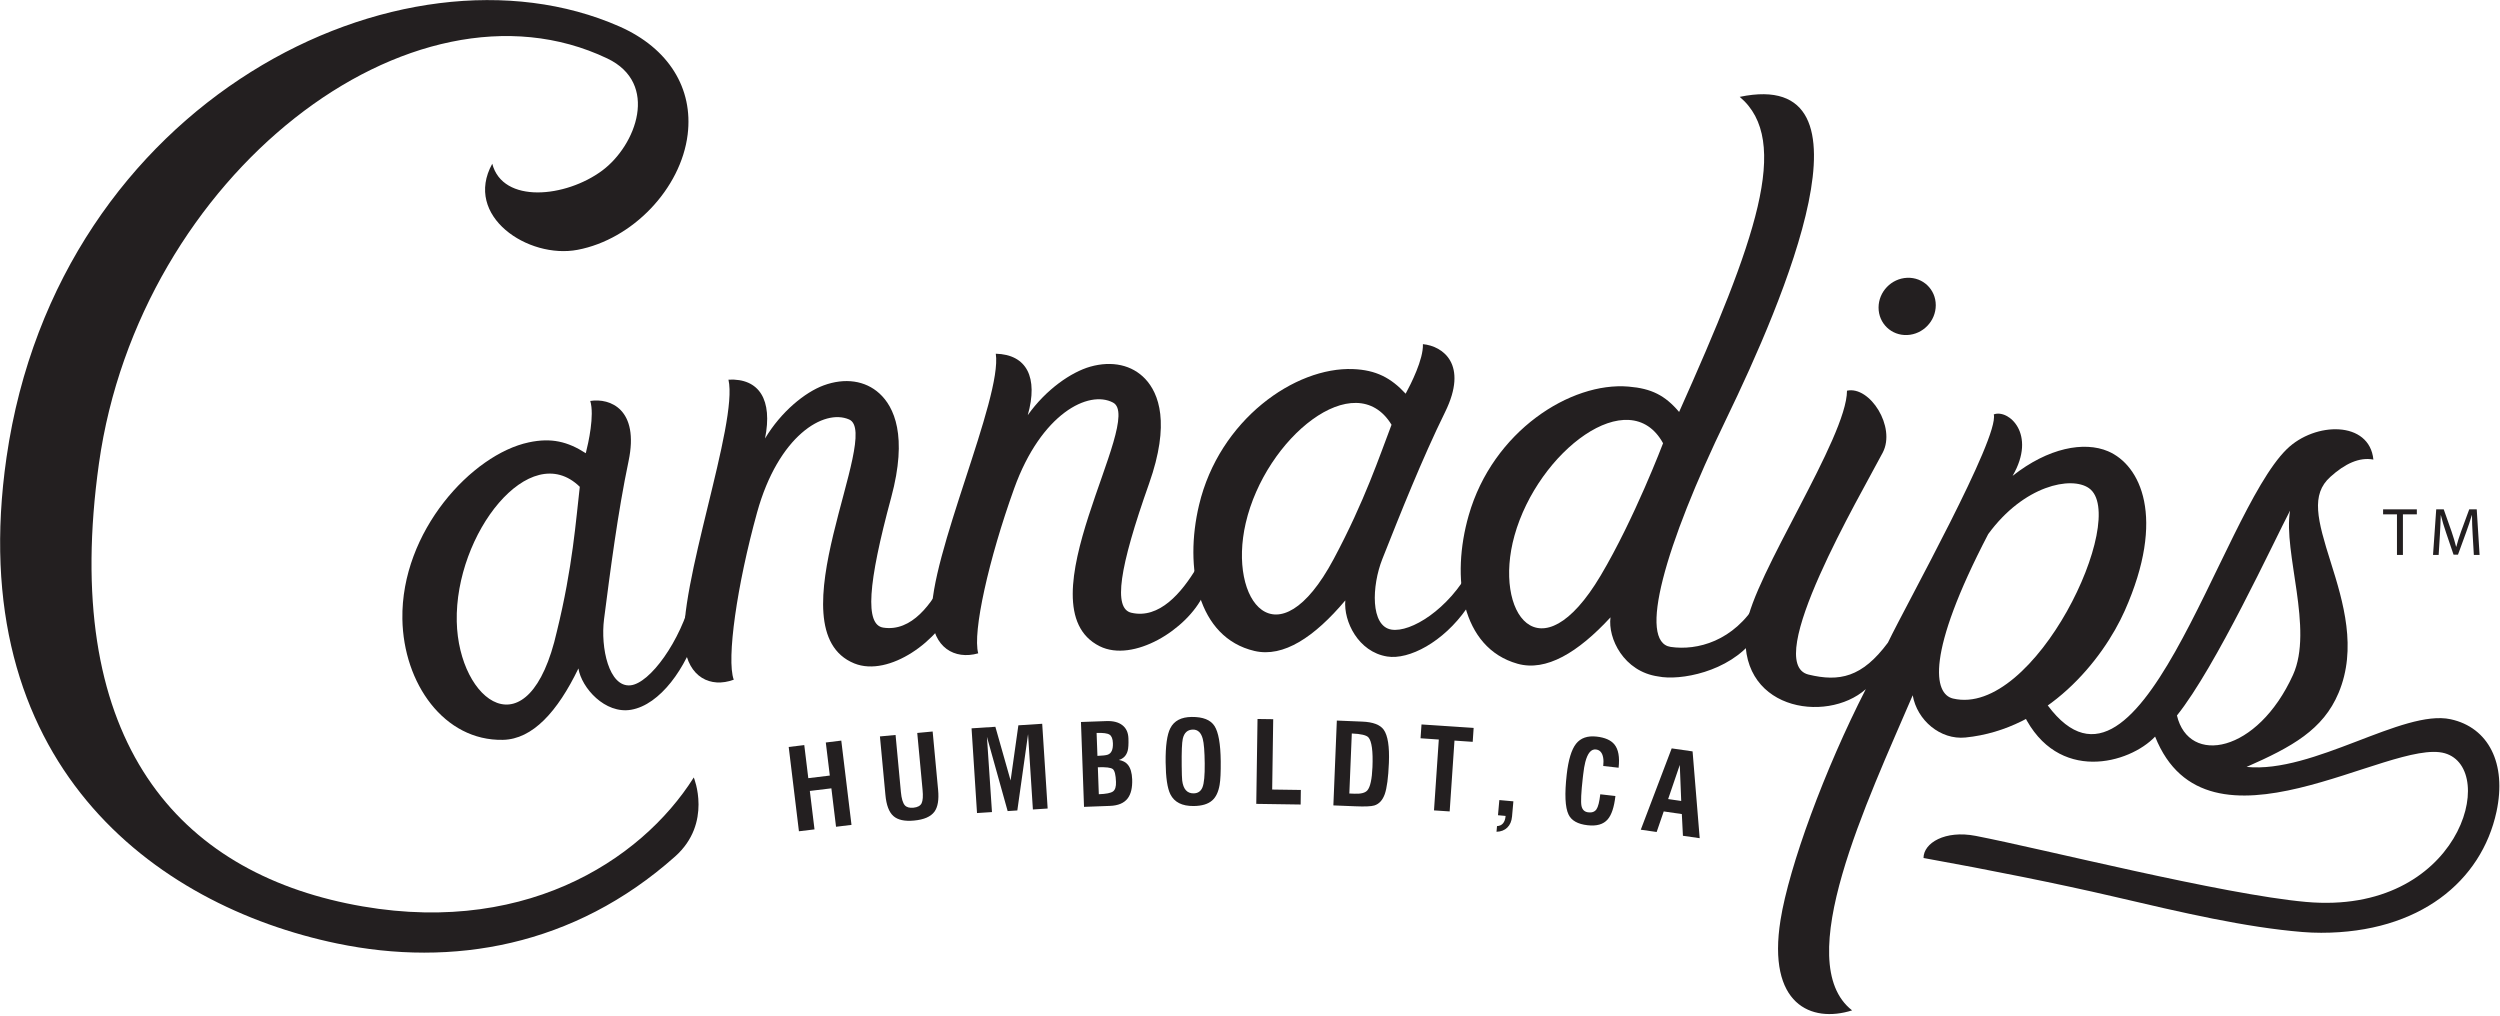 <?xml version="1.0" encoding="UTF-8" standalone="no"?>
<!DOCTYPE svg PUBLIC "-//W3C//DTD SVG 1.1//EN" "http://www.w3.org/Graphics/SVG/1.1/DTD/svg11.dtd">
<svg width="100%" height="100%" viewBox="0 0 1132 460" version="1.1" xmlns="http://www.w3.org/2000/svg" xmlns:xlink="http://www.w3.org/1999/xlink" xml:space="preserve" xmlns:serif="http://www.serif.com/" style="fill-rule:evenodd;clip-rule:evenodd;stroke-linejoin:round;stroke-miterlimit:2;">
    <g transform="matrix(1,0,0,1,-685.654,-483.046)">
        <g transform="matrix(4.167,0,0,4.167,0,0)">
            <g transform="matrix(1,0,0,1,294.582,164.707)">
                <path d="M0,12.9C-1.636,15.627 -4.065,18.512 -7.111,17.797C-9.078,17.337 -8.438,12.978 -5.176,3.765C-2.854,-2.798 -4.12,-6.041 -5.589,-7.608C-7.02,-9.129 -9.197,-9.611 -11.569,-8.941C-13.641,-8.348 -16.38,-6.467 -18.358,-3.673C-17.197,-7.783 -18.47,-10.261 -21.833,-10.35C-21.106,-5.558 -29.058,11.7 -28.785,18.161C-28.642,21.548 -26.332,22.942 -23.741,22.208C-24.377,19.935 -22.605,11.983 -19.832,4.284C-16.895,-3.861 -11.729,-6.444 -9.087,-5.037C-5.597,-3.173 -19.184,17.126 -10.545,21.436C-6.907,23.25 -1.044,19.638 0.75,15.831" style="fill:rgb(35,31,32);fill-rule:nonzero;"/>
            </g>
        </g>
        <g transform="matrix(4.167,0,0,4.167,0,0)">
            <g transform="matrix(1,0,0,1,267.24,168.967)">
                <path d="M0,9.728C-1.423,12.571 -3.628,15.633 -6.719,15.154C-8.716,14.846 -8.408,10.451 -5.856,1.014C-4.042,-5.704 -5.55,-8.844 -7.134,-10.291C-8.677,-11.701 -10.885,-12.018 -13.198,-11.168C-15.218,-10.418 -17.806,-8.334 -19.566,-5.399C-18.723,-9.587 -20.18,-11.959 -23.54,-11.792C-22.451,-7.069 -29.066,10.742 -28.304,17.163C-27.902,20.533 -25.493,21.746 -22.965,20.814C-23.773,18.596 -22.611,10.533 -20.431,2.647C-18.121,-5.698 -13.167,-8.665 -10.426,-7.463C-6.805,-5.873 -18.809,15.403 -9.868,19.043C-6.1,20.574 -0.53,16.529 0.97,12.594" style="fill:rgb(35,31,32);fill-rule:nonzero;"/>
            </g>
        </g>
        <g transform="matrix(4.167,0,0,4.167,0,0)">
            <g transform="matrix(1,0,0,1,401.098,185.24)">
                <path d="M0,8.429C4.226,3.159 10.53,-10.468 12.291,-13.835C11.52,-9.291 14.869,-0.949 12.61,4.022C8.747,12.522 1.295,13.884 0,8.429M-16.655,8.332C-12.973,15.848 -5.158,13.667 -2.373,10.722C3.271,24.924 23.174,10.827 29.104,12.531C35.016,14.23 30.723,30.188 14.021,28.688C4.956,27.876 -14.619,22.915 -21.877,21.51C-25.187,20.869 -27.538,22.278 -27.538,23.914C-20.377,25.205 -12.707,26.746 -7.048,28.066C0.701,29.88 7.395,31.442 13.628,31.957C14.325,32.014 15.009,32.041 15.676,32.041C26.379,32.041 33.098,26.411 34.721,18.891C35.854,13.636 33.852,9.73 29.742,8.838C24.556,7.716 14.837,14.747 7.565,14.018C12.519,11.837 15.881,9.977 17.562,5.977C19.588,1.163 18.08,-3.895 16.717,-8.211C15.253,-12.845 14.528,-15.579 16.669,-17.5C18.236,-18.916 19.807,-19.67 21.346,-19.379C20.925,-23.612 15.012,-23.521 11.929,-20.505C4.597,-13.336 -4.248,21.938 -14.518,6.658" style="fill:rgb(35,31,32);fill-rule:nonzero;"/>
            </g>
        </g>
        <g transform="matrix(4.167,0,0,4.167,0,0)">
            <g transform="matrix(1,0,0,1,376.764,193.123)">
                <path d="M0,-1.296C-2.083,-1.789 -2.999,-6.066 3.823,-19.16C7.702,-24.47 12.855,-25.49 14.764,-24.162C19.222,-21.06 8.87,0.809 0,-1.296M16.848,-28.166C14.262,-29.267 10.36,-28.559 6.475,-25.492C9.133,-30.06 6.011,-32.774 4.431,-32.171C5.045,-29.649 -5.013,-11.653 -7.072,-7.37C-9.884,-3.582 -12.352,-3.091 -15.696,-3.898C-20.812,-5.134 -10.074,-23.356 -7.634,-28.025C-6.181,-30.807 -9.027,-35.288 -11.52,-34.748C-11.52,-29.659 -21.695,-14.634 -22.448,-9.223C-23.719,-0.067 -13.769,1.502 -9.475,-2.317C-13.95,6.409 -17.812,16.951 -18.742,22.765C-20.214,31.949 -15.403,33.992 -10.964,32.59C-17.675,27.356 -9.3,9.83 -4.379,-1.65C-3.903,1.079 -1.364,3.213 1.355,2.939C10.225,2.046 16.279,-5.48 18.664,-10.843C23.175,-20.994 20.357,-26.672 16.848,-28.166" style="fill:rgb(35,31,32);fill-rule:nonzero;"/>
            </g>
        </g>
        <g transform="matrix(4.167,0,0,4.167,0,0)">
            <g transform="matrix(1,0,0,1,299.909,168.637)">
                <path d="M0,4.12C2.152,-5.171 11.895,-13.041 15.844,-6.561C14.563,-3.22 12.943,1.703 9.555,8.036C3.458,19.439 -1.979,12.654 0,4.12M24.405,9.118C22.036,13.511 17.937,16.035 15.838,15.7C13.534,15.333 13.688,10.953 14.844,8.03C16.801,3.093 19.18,-2.892 21.667,-7.946C24.215,-13.13 21.426,-15.112 19.253,-15.319C19.321,-13.684 17.938,-10.964 17.377,-9.935C15.781,-11.658 14.164,-12.51 11.669,-12.609C5.366,-12.868 -2.873,-7.107 -5.072,2.159C-6.693,8.974 -5.262,16.564 0.948,18.019C4.097,18.757 7.463,16.511 10.821,12.528C10.62,14.81 12.233,18.123 15.368,18.623C17.736,19.008 21.468,17.057 24.007,13.412" style="fill:rgb(35,31,32);fill-rule:nonzero;"/>
            </g>
        </g>
        <g transform="matrix(4.167,0,0,4.167,0,0)">
            <g transform="matrix(1,0,0,1,214.176,173.604)">
                <path d="M0,9.855C-0.21,0.321 7.942,-10.086 13.37,-4.784C12.954,-1.229 12.601,3.938 10.884,10.915C7.861,24.306 0.193,18.615 0,9.855M25.541,7.141C24.332,11.987 20.981,16.593 18.865,16.789C16.542,17.001 15.61,12.719 16.005,9.6C16.683,4.334 17.51,-2.055 18.668,-7.566C19.857,-13.219 16.667,-14.451 14.508,-14.114C14.978,-12.547 14.308,-9.569 14.022,-8.434C12.047,-9.708 10.27,-10.134 7.828,-9.613C1.657,-8.306 -6.066,0.061 -5.908,9.583C-5.795,16.587 -1.365,22.839 5.012,22.712C8.246,22.651 10.951,19.646 13.22,14.954C13.564,17.073 16.122,19.931 18.949,19.442C22.073,18.902 24.947,14.946 26.216,10.673" style="fill:rgb(35,31,32);fill-rule:nonzero;"/>
            </g>
        </g>
        <g transform="matrix(4.167,0,0,4.167,0,0)">
            <g transform="matrix(1,0,0,1,329.113,138.974)">
                <path d="M0,35.145C2.565,25.959 12.49,18.462 16.145,25.111C16.145,25.111 13.038,33.306 9.369,39.483C2.77,50.605 -2.358,43.582 0,35.145M26.384,42.357C23.822,46.642 19.832,47.662 16.978,47.245C13.391,46.72 16.296,36.343 23.011,22.475C29.242,9.599 40.151,-15.793 24.475,-12.527C30.133,-7.755 26.201,3.12 17.889,21.712C16.369,19.917 14.893,19.164 12.404,18.957C6.12,18.415 -2.367,23.8 -4.979,32.96C-6.905,39.694 -5.812,47.34 0.326,49.071C3.438,49.949 6.9,47.857 10.433,44.031C10.131,46.3 11.865,49.923 15.614,50.452C17.963,50.938 23.278,49.978 25.974,46.448" style="fill:rgb(35,31,32);fill-rule:nonzero;"/>
            </g>
        </g>
        <g transform="matrix(4.167,0,0,4.167,0,0)">
            <g transform="matrix(1,0,0,1,255.96,206.25)">
                <path d="M0,-9.852L1.11,-0.693L-0.57,-0.489L-1.076,-4.665L-3.417,-4.382L-2.909,-0.204L-4.602,0L-5.713,-9.16L-4.021,-9.365L-3.584,-5.77L-1.246,-6.054L-1.682,-9.646L0,-9.852Z" style="fill:rgb(35,31,32);fill-rule:nonzero;"/>
            </g>
        </g>
        <g transform="matrix(4.167,0,0,4.167,0,0)">
            <g transform="matrix(1,0,0,1,265.889,205.184)">
                <path d="M0,-9.775L0.594,-3.421C0.694,-2.356 0.562,-1.57 0.199,-1.067C-0.202,-0.519 -0.943,-0.195 -2.028,-0.097C-3.045,0 -3.792,-0.165 -4.267,-0.589C-4.742,-1.011 -5.032,-1.776 -5.133,-2.887L-5.729,-9.239L-4.03,-9.399L-3.45,-3.189C-3.384,-2.483 -3.24,-2.002 -3.021,-1.753C-2.828,-1.54 -2.518,-1.455 -2.096,-1.493C-1.631,-1.538 -1.333,-1.702 -1.198,-1.985C-1.065,-2.269 -1.029,-2.752 -1.096,-3.436L-1.674,-9.617L0,-9.775Z" style="fill:rgb(35,31,32);fill-rule:nonzero;"/>
            </g>
        </g>
        <g transform="matrix(4.167,0,0,4.167,0,0)">
            <g transform="matrix(1,0,0,1,277.793,204.27)">
                <path d="M0,-9.7L0.592,-0.491L-1.012,-0.388L-1.537,-8.567L-2.703,-0.282L-3.755,-0.214L-6.006,-8.281L-5.458,-0.105L-7.084,0L-7.677,-9.205L-5.089,-9.373L-3.434,-3.538L-2.59,-9.533L0,-9.7Z" style="fill:rgb(35,31,32);fill-rule:nonzero;"/>
            </g>
        </g>
        <g transform="matrix(4.167,0,0,4.167,0,0)">
            <g transform="matrix(1,0,0,1,283.945,195.623)">
                <path d="M0,6.602C0.793,6.573 1.307,6.473 1.542,6.299C1.777,6.13 1.886,5.778 1.866,5.257C1.838,4.498 1.725,4.034 1.521,3.873C1.32,3.705 0.776,3.641 -0.106,3.671L0,6.602ZM-0.15,2.435C0.406,2.415 0.776,2.372 0.962,2.307C1.367,2.168 1.557,1.748 1.531,1.048C1.514,0.581 1.392,0.274 1.165,0.128C0.939,-0.021 0.471,-0.082 -0.241,-0.057L-0.15,2.435ZM2.175,2.878C2.61,2.952 2.939,3.127 3.162,3.405C3.445,3.758 3.599,4.283 3.625,4.985C3.657,5.893 3.494,6.581 3.136,7.054C2.745,7.566 2.1,7.84 1.2,7.87L-1.608,7.975L-1.941,-1.247L0.818,-1.346C1.562,-1.373 2.143,-1.225 2.559,-0.899C2.976,-0.576 3.196,-0.099 3.218,0.531C3.24,1.161 3.212,1.615 3.132,1.896C2.987,2.41 2.668,2.735 2.175,2.878" style="fill:rgb(35,31,32);fill-rule:nonzero;"/>
            </g>
        </g>
        <g transform="matrix(4.167,0,0,4.167,0,0)">
            <g transform="matrix(1,0,0,1,292.951,198.198)">
                <path d="M0,0.94C0.009,1.784 0.028,2.315 0.054,2.538C0.17,3.475 0.585,3.941 1.295,3.934C1.761,3.928 2.083,3.709 2.259,3.273C2.433,2.838 2.515,1.98 2.502,0.694C2.488,-0.616 2.417,-1.51 2.288,-1.991C2.111,-2.666 1.754,-3.001 1.223,-2.997C0.635,-2.991 0.266,-2.657 0.117,-1.993C0.023,-1.575 -0.015,-0.595 0,0.94M4.241,0.432C4.253,1.617 4.213,2.477 4.121,3.007C3.989,3.779 3.722,4.344 3.316,4.7C2.871,5.097 2.198,5.301 1.297,5.309C0.047,5.322 -0.798,4.899 -1.23,4.034C-1.557,3.384 -1.729,2.22 -1.746,0.543C-1.763,-1.223 -1.592,-2.457 -1.232,-3.155C-0.823,-3.952 -0.051,-4.361 1.087,-4.37C2.305,-4.382 3.13,-4.058 3.563,-3.389C3.994,-2.723 4.221,-1.449 4.241,0.432" style="fill:rgb(35,31,32);fill-rule:nonzero;"/>
            </g>
        </g>
        <g transform="matrix(4.167,0,0,4.167,0,0)">
            <g transform="matrix(1,0,0,1,305.898,195.632)">
                <path d="M0,6.129L-0.022,7.712L-4.844,7.641L-4.708,-1.583L-3.003,-1.56L-3.115,6.084L0,6.129Z" style="fill:rgb(35,31,32);fill-rule:nonzero;"/>
            </g>
        </g>
        <g transform="matrix(4.167,0,0,4.167,0,0)">
            <g transform="matrix(1,0,0,1,311.167,195.654)">
                <path d="M0,6.493L0.577,6.515C1.271,6.542 1.734,6.421 1.967,6.143C2.277,5.77 2.459,4.931 2.513,3.623C2.583,1.892 2.438,0.818 2.079,0.401C1.867,0.156 1.263,0.011 0.268,-0.03L0,6.493ZM-1.358,-1.434L1.4,-1.32C2.568,-1.275 3.347,-0.98 3.733,-0.442C4.183,0.186 4.371,1.387 4.299,3.17C4.233,4.772 4.082,5.901 3.849,6.565C3.611,7.225 3.232,7.636 2.71,7.794C2.378,7.894 1.689,7.927 0.645,7.881L-1.735,7.786L-1.358,-1.434Z" style="fill:rgb(35,31,32);fill-rule:nonzero;"/>
            </g>
        </g>
        <g transform="matrix(4.167,0,0,4.167,0,0)">
            <g transform="matrix(1,0,0,1,324.675,203.71)">
                <path d="M0,-8.684L-0.102,-7.178L-2.083,-7.313L-2.605,0.384L-4.308,0.272L-3.786,-7.429L-5.77,-7.564L-5.666,-9.068L0,-8.684Z" style="fill:rgb(35,31,32);fill-rule:nonzero;"/>
            </g>
        </g>
        <g transform="matrix(4.167,0,0,4.167,0,0)">
            <g transform="matrix(1,0,0,1,328.993,206.169)">
                <path d="M0,-3.172L-0.147,-1.517C-0.193,-1.011 -0.363,-0.612 -0.661,-0.321C-0.957,-0.03 -1.35,0.122 -1.834,0.137L-1.779,-0.479C-1.219,-0.511 -0.906,-0.88 -0.844,-1.586L-1.673,-1.662L-1.527,-3.309L0,-3.172Z" style="fill:rgb(35,31,32);fill-rule:nonzero;"/>
            </g>
        </g>
        <g transform="matrix(4.167,0,0,4.167,0,0)">
            <g transform="matrix(1,0,0,1,338.435,199.328)">
                <path d="M0,2.904L1.645,3.091C1.508,4.302 1.227,5.15 0.801,5.635C0.338,6.17 -0.39,6.381 -1.382,6.266C-2.446,6.147 -3.135,5.758 -3.447,5.106C-3.822,4.332 -3.887,2.879 -3.646,0.749C-3.467,-0.841 -3.127,-1.957 -2.632,-2.587C-2.133,-3.216 -1.387,-3.477 -0.392,-3.365C0.514,-3.262 1.156,-2.978 1.534,-2.516C1.97,-1.982 2.123,-1.138 1.992,0.017L0.322,-0.171C0.362,-0.527 0.359,-0.833 0.312,-1.086C0.216,-1.626 -0.048,-1.917 -0.475,-1.967C-0.994,-2.024 -1.378,-1.565 -1.63,-0.592C-1.72,-0.236 -1.796,0.209 -1.857,0.757C-1.881,0.958 -1.895,1.097 -1.905,1.17C-2.079,2.723 -2.127,3.714 -2.045,4.15C-1.961,4.581 -1.711,4.821 -1.298,4.867C-0.891,4.914 -0.597,4.802 -0.414,4.536C-0.231,4.27 -0.095,3.726 0,2.904" style="fill:rgb(35,31,32);fill-rule:nonzero;"/>
            </g>
        </g>
        <g transform="matrix(4.167,0,0,4.167,0,0)">
            <g transform="matrix(1,0,0,1,345.809,201.494)">
                <path d="M0,1.257L1.421,1.463L1.266,-2.451L0,1.257ZM2.656,-3.924L3.429,5.508L1.607,5.247L1.489,2.887L-0.479,2.6L-1.248,4.835L-2.972,4.586L0.386,-4.251L2.656,-3.924Z" style="fill:rgb(35,31,32);fill-rule:nonzero;"/>
            </g>
        </g>
        <g transform="matrix(4.167,0,0,4.167,0,0)">
            <g transform="matrix(1,0,0,1,239.932,129.042)">
                <path d="M0,71.361C-5.759,80.496 -18.908,88.98 -37.719,85.041C-56.716,81.063 -68.754,66.608 -64.638,37.253C-60.25,5.961 -30.669,-16.913 -9.397,-6.768C-3.724,-4.062 -6.261,2.667 -9.943,5.409C-13.909,8.363 -20.757,9.046 -21.898,4.673C-25.053,10.364 -17.989,15.05 -12.622,14.025C-6.642,12.886 -1.39,7.383 -0.665,1.497C-0.049,-3.499 -2.707,-7.873 -8.074,-10.241C-31.667,-20.635 -69.066,-2.289 -74.68,36.583C-79.466,69.733 -58.675,85.262 -38.748,89.404C-26.271,91.996 -13.029,89.743 -2.033,79.952C2.055,76.314 0,71.361 0,71.361" style="fill:rgb(35,31,32);fill-rule:nonzero;"/>
            </g>
        </g>
        <g transform="matrix(4.167,0,0,4.167,0,0)">
            <g transform="matrix(1,0,0,1,371.783,146.111)">
                <path d="M0,6.216C1.719,6.142 3.108,4.698 3.108,2.975C3.108,1.259 1.719,-0.072 0,-0.003C-1.72,0.069 -3.109,1.514 -3.109,3.234C-3.109,4.953 -1.72,6.288 0,6.216" style="fill:rgb(35,31,32);fill-rule:nonzero;"/>
            </g>
        </g>
        <g transform="matrix(4.167,0,0,4.167,0,0)">
            <g transform="matrix(1,0,0,1,425.006,175.68)">
                <path d="M0,-3.868L-1.507,-3.868L-1.507,-4.411L2.16,-4.411L2.16,-3.868L0.647,-3.868L0.647,0.543L0,0.543L0,-3.868Z" style="fill:rgb(35,31,32);fill-rule:nonzero;"/>
            </g>
        </g>
        <g transform="matrix(4.167,0,0,4.167,0,0)">
            <g transform="matrix(1,0,0,1,433.233,173.443)">
                <path d="M0,0.604C-0.036,-0.087 -0.081,-0.918 -0.074,-1.536L-0.095,-1.536C-0.265,-0.955 -0.47,-0.337 -0.72,0.346L-1.596,2.75L-2.079,2.75L-2.881,0.39C-3.117,-0.308 -3.315,-0.947 -3.455,-1.536L-3.469,-1.536C-3.484,-0.918 -3.521,-0.087 -3.565,0.655L-3.697,2.779L-4.308,2.779L-3.961,-2.175L-3.146,-2.175L-2.3,0.221C-2.095,0.832 -1.926,1.376 -1.801,1.89L-1.778,1.89C-1.654,1.391 -1.477,0.846 -1.256,0.221L-0.374,-2.175L0.441,-2.175L0.75,2.779L0.126,2.779L0,0.604Z" style="fill:rgb(35,31,32);fill-rule:nonzero;"/>
            </g>
        </g>
    </g>
</svg>
